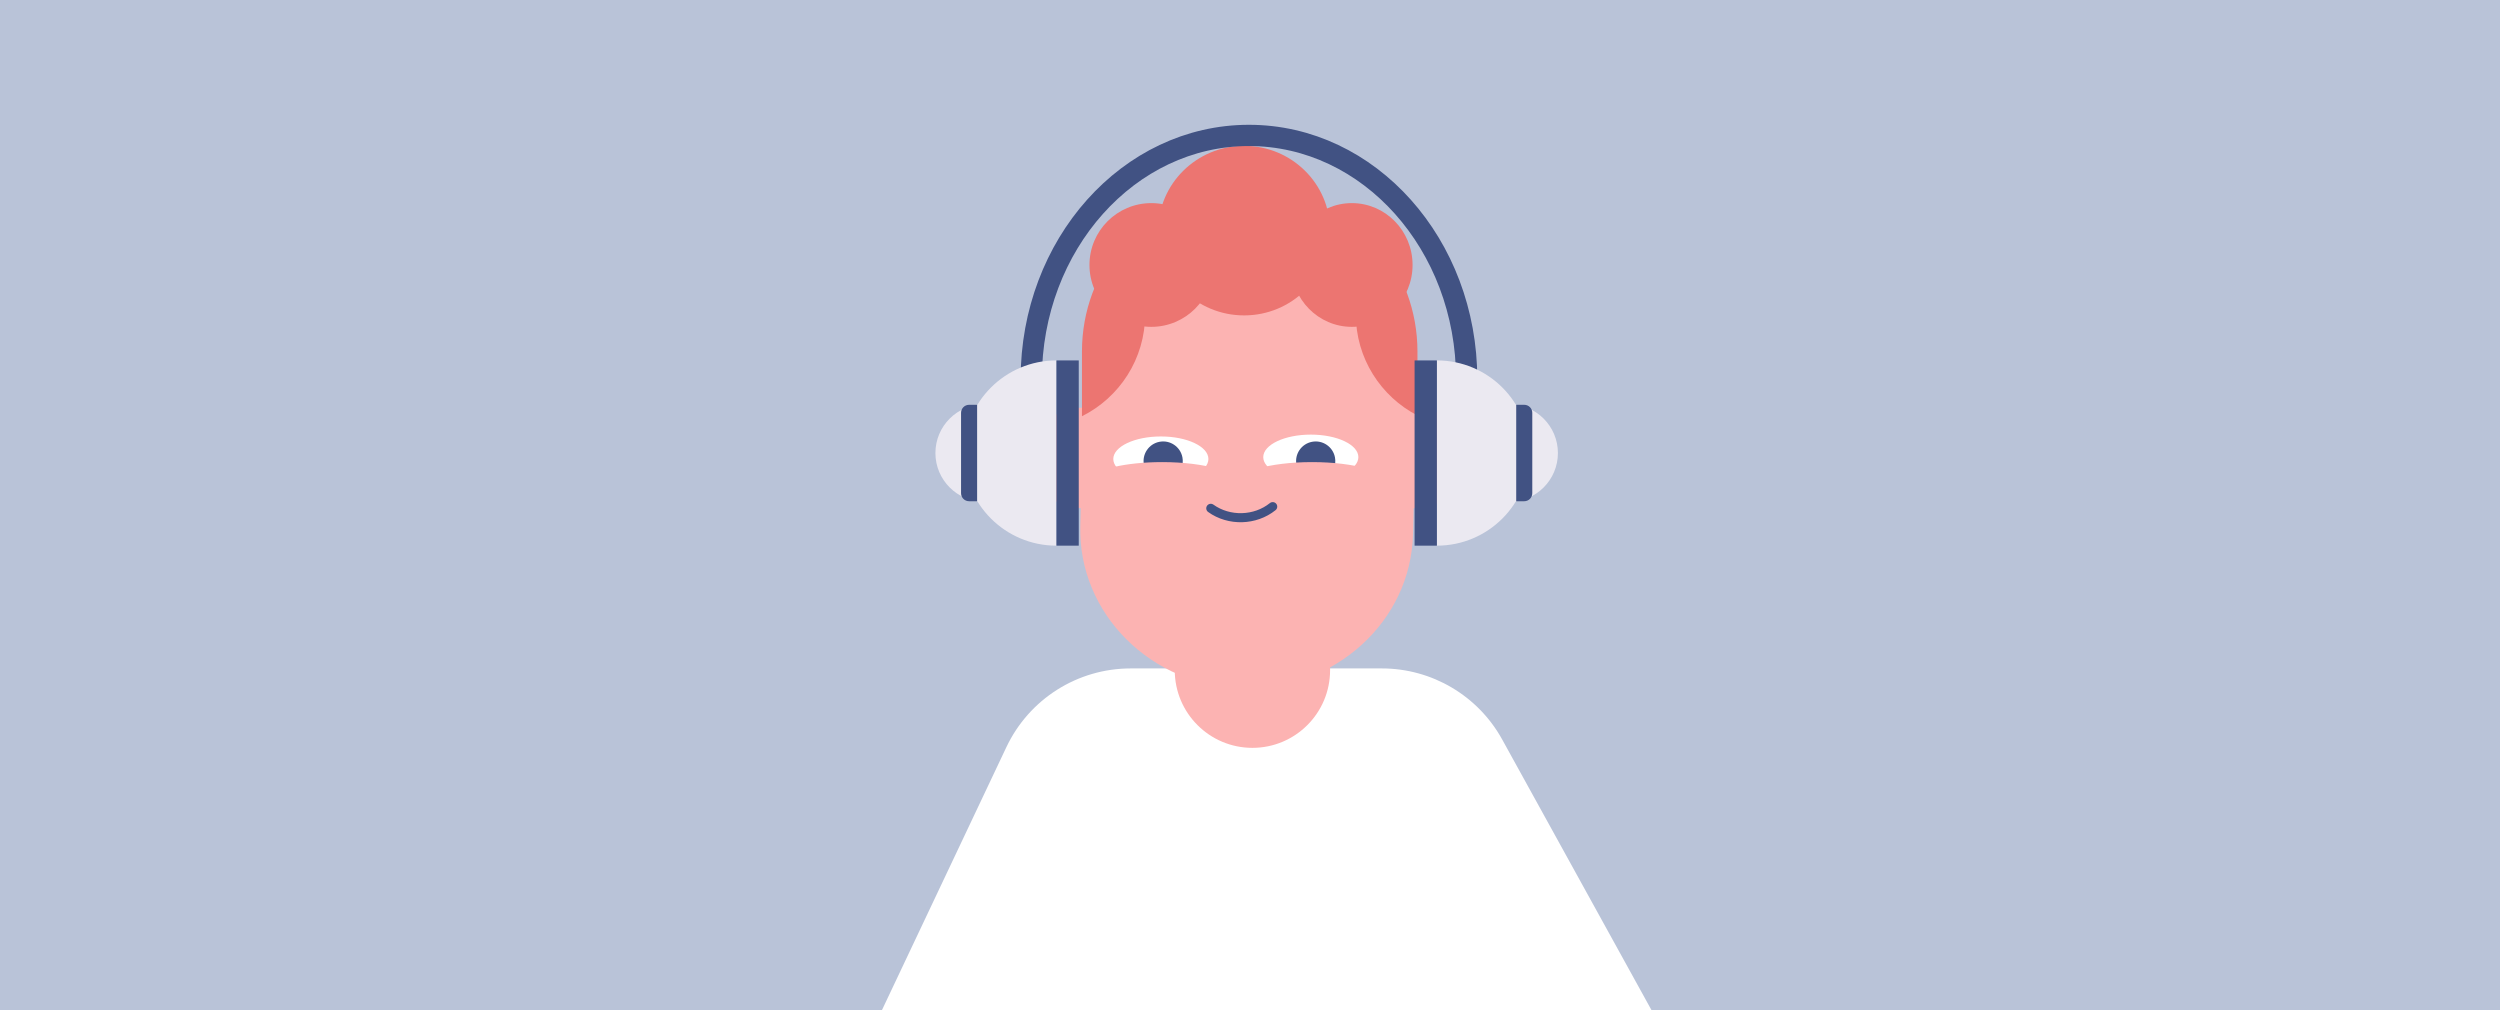 <?xml version="1.0" encoding="UTF-8"?>
<svg xmlns="http://www.w3.org/2000/svg" width="1200" height="485" viewBox="0 0 1200 485" fill="none">
  <rect x="0" y="0" width="1200" height="485" fill="#333333" stroke="none"/>
  <g clip-path="url(#clip0_1543_1852)">
    <rect width="1200" height="485" fill="#B9C3D8"></rect>
    <path d="M721.052 354.959C709.44 333.912 687.304 320.844 663.267 320.844H542.725C517.212 320.844 493.984 335.55 483.071 358.611L412.156 508.475C394.891 544.961 421.504 586.995 461.868 586.995H755.916C797.779 586.995 824.293 542.086 804.07 505.432L721.052 354.959Z" fill="white"></path>
    <path d="M638.441 282.219H563.882V321.692C563.882 342.281 580.572 358.971 601.162 358.971V358.971C621.751 358.971 638.441 342.281 638.441 321.692V282.219Z" fill="#FCB3B2"></path>
    <path d="M602.152 95.303C558.09 94.263 521.505 127.442 520.516 169.34L518.549 252.653C517.56 294.551 552.538 329.419 596.6 330.459C640.663 331.5 677.247 298.321 678.237 256.423L680.203 173.147C681.232 131.213 646.254 96.344 602.152 95.303Z" fill="#FCB3B2"></path>
    <circle cx="24.124" cy="24.124" r="24.124" transform="matrix(-1 -0.024 -0.024 1 704.215 196.273)" fill="#FCB3B2"></circle>
    <circle cx="24.124" cy="24.124" r="24.124" transform="matrix(-1 -0.024 -0.024 1 543.84 196.273)" fill="#FCB3B2"></circle>
    <path d="M629.194 230.241C616.585 230.245 606.363 225.407 606.361 219.435C606.359 213.463 616.578 208.618 629.186 208.613C641.795 208.609 652.017 213.447 652.019 219.419C652.021 225.392 641.802 230.237 629.194 230.241Z" fill="white"></path>
    <path d="M640.78 219.524C639.796 214.423 634.86 211.086 629.756 212.07C624.653 213.054 621.314 217.986 622.298 223.087C622.323 223.215 622.353 223.343 622.382 223.469C625.582 226.077 631.018 227.993 637.449 228.627C640.067 226.512 641.463 223.059 640.78 219.524Z" fill="#415283"></path>
    <path d="M629.779 243.434C609.208 243.441 592.529 238.605 592.527 232.632C592.525 226.66 609.2 221.813 629.772 221.806C650.343 221.799 667.021 226.635 667.023 232.607C667.025 238.579 650.35 243.427 629.779 243.434Z" fill="#FCB3B2"></path>
    <path d="M557.213 231.132C544.605 231.136 534.382 226.298 534.38 220.326C534.378 214.353 544.597 209.508 557.206 209.504C569.814 209.5 580.037 214.338 580.039 220.31C580.041 226.282 569.822 231.127 557.213 231.132Z" fill="white"></path>
    <path d="M567.562 219.52C566.577 214.419 561.641 211.082 556.538 212.066C551.434 213.05 548.095 217.982 549.08 223.083C549.108 223.232 549.142 223.38 549.177 223.525C552.37 226.12 557.779 228.027 564.176 228.665C566.829 226.554 568.249 223.079 567.562 219.52Z" fill="#415283"></path>
    <path d="M557.791 221.806C549.058 221.809 541.027 222.684 534.677 224.148L534.677 241.105C541.029 242.565 549.063 243.437 557.798 243.434C578.37 243.427 595.045 238.579 595.043 232.606C595.04 226.634 578.362 221.799 557.791 221.806Z" fill="#FCB3B2"></path>
    <path d="M610.903 243.178C602.486 249.955 589.951 250.289 581.172 243.992" stroke="#415283" stroke-width="4.351" stroke-miterlimit="10" stroke-linecap="round"></path>
    <ellipse cx="597.185" cy="110.697" rx="41.247" ry="40.697" fill="#EC7571"></ellipse>
    <ellipse cx="648.883" cy="127.19" rx="29.148" ry="29.698" fill="#EC7571"></ellipse>
    <circle cx="552.639" cy="127.19" r="29.698" fill="#EC7571"></circle>
    <path d="M538.097 117.176C526.394 131.106 519.344 149.075 519.342 168.69V199.794C537.316 190.832 549.664 172.268 549.664 150.818C549.664 138.132 545.345 126.454 538.097 117.176Z" fill="#EC7571"></path>
    <path d="M662.002 117.656C673.478 131.523 680.377 149.316 680.379 168.72V199.436C662.805 190.338 650.793 171.99 650.793 150.835C650.793 138.359 654.97 126.858 662.002 117.656Z" fill="#EC7571"></path>
    <path d="M704 182C704 117.383 657.214 65 599.5 65C541.786 65 495 117.383 495 182" stroke="#415283" stroke-width="10.196"></path>
    <path d="M472.365 194.094V240.823C459.461 240.823 449 230.361 449 217.458C449 204.556 459.461 194.094 472.365 194.094Z" fill="#EBE9F1"></path>
    <path d="M507.087 173V261.916C482.533 261.916 462.629 242.009 462.629 217.458C462.629 192.907 482.533 173 507.087 173Z" fill="#EBE9F1"></path>
    <rect x="507.09" y="173" width="10.709" height="88.916" fill="#415283"></rect>
    <path d="M461.305 198.162C461.305 196.032 463.032 194.305 465.162 194.305H469.019V240.592H465.162C463.032 240.592 461.305 238.865 461.305 236.735V198.162Z" fill="#415283"></path>
    <path d="M724.432 194.094V240.823C737.336 240.823 747.797 230.361 747.797 217.458C747.797 204.556 737.336 194.094 724.432 194.094Z" fill="#EBE9F1"></path>
    <path d="M689.71 173V261.916C714.264 261.916 734.168 242.009 734.168 217.458C734.168 192.907 714.264 173 689.71 173Z" fill="#EBE9F1"></path>
    <rect width="10.709" height="88.916" transform="matrix(-1 0 0 1 689.707 173)" fill="#415283"></rect>
    <path d="M735.496 198.162C735.496 196.032 733.769 194.305 731.639 194.305H727.782V240.592H731.639C733.769 240.592 735.496 238.865 735.496 236.735V198.162Z" fill="#415283"></path>
  </g>
  <defs>
    <clipPath id="clip0_1543_1852">
      <rect width="1200" height="485" fill="white"></rect>
    </clipPath>
  </defs>
</svg>
